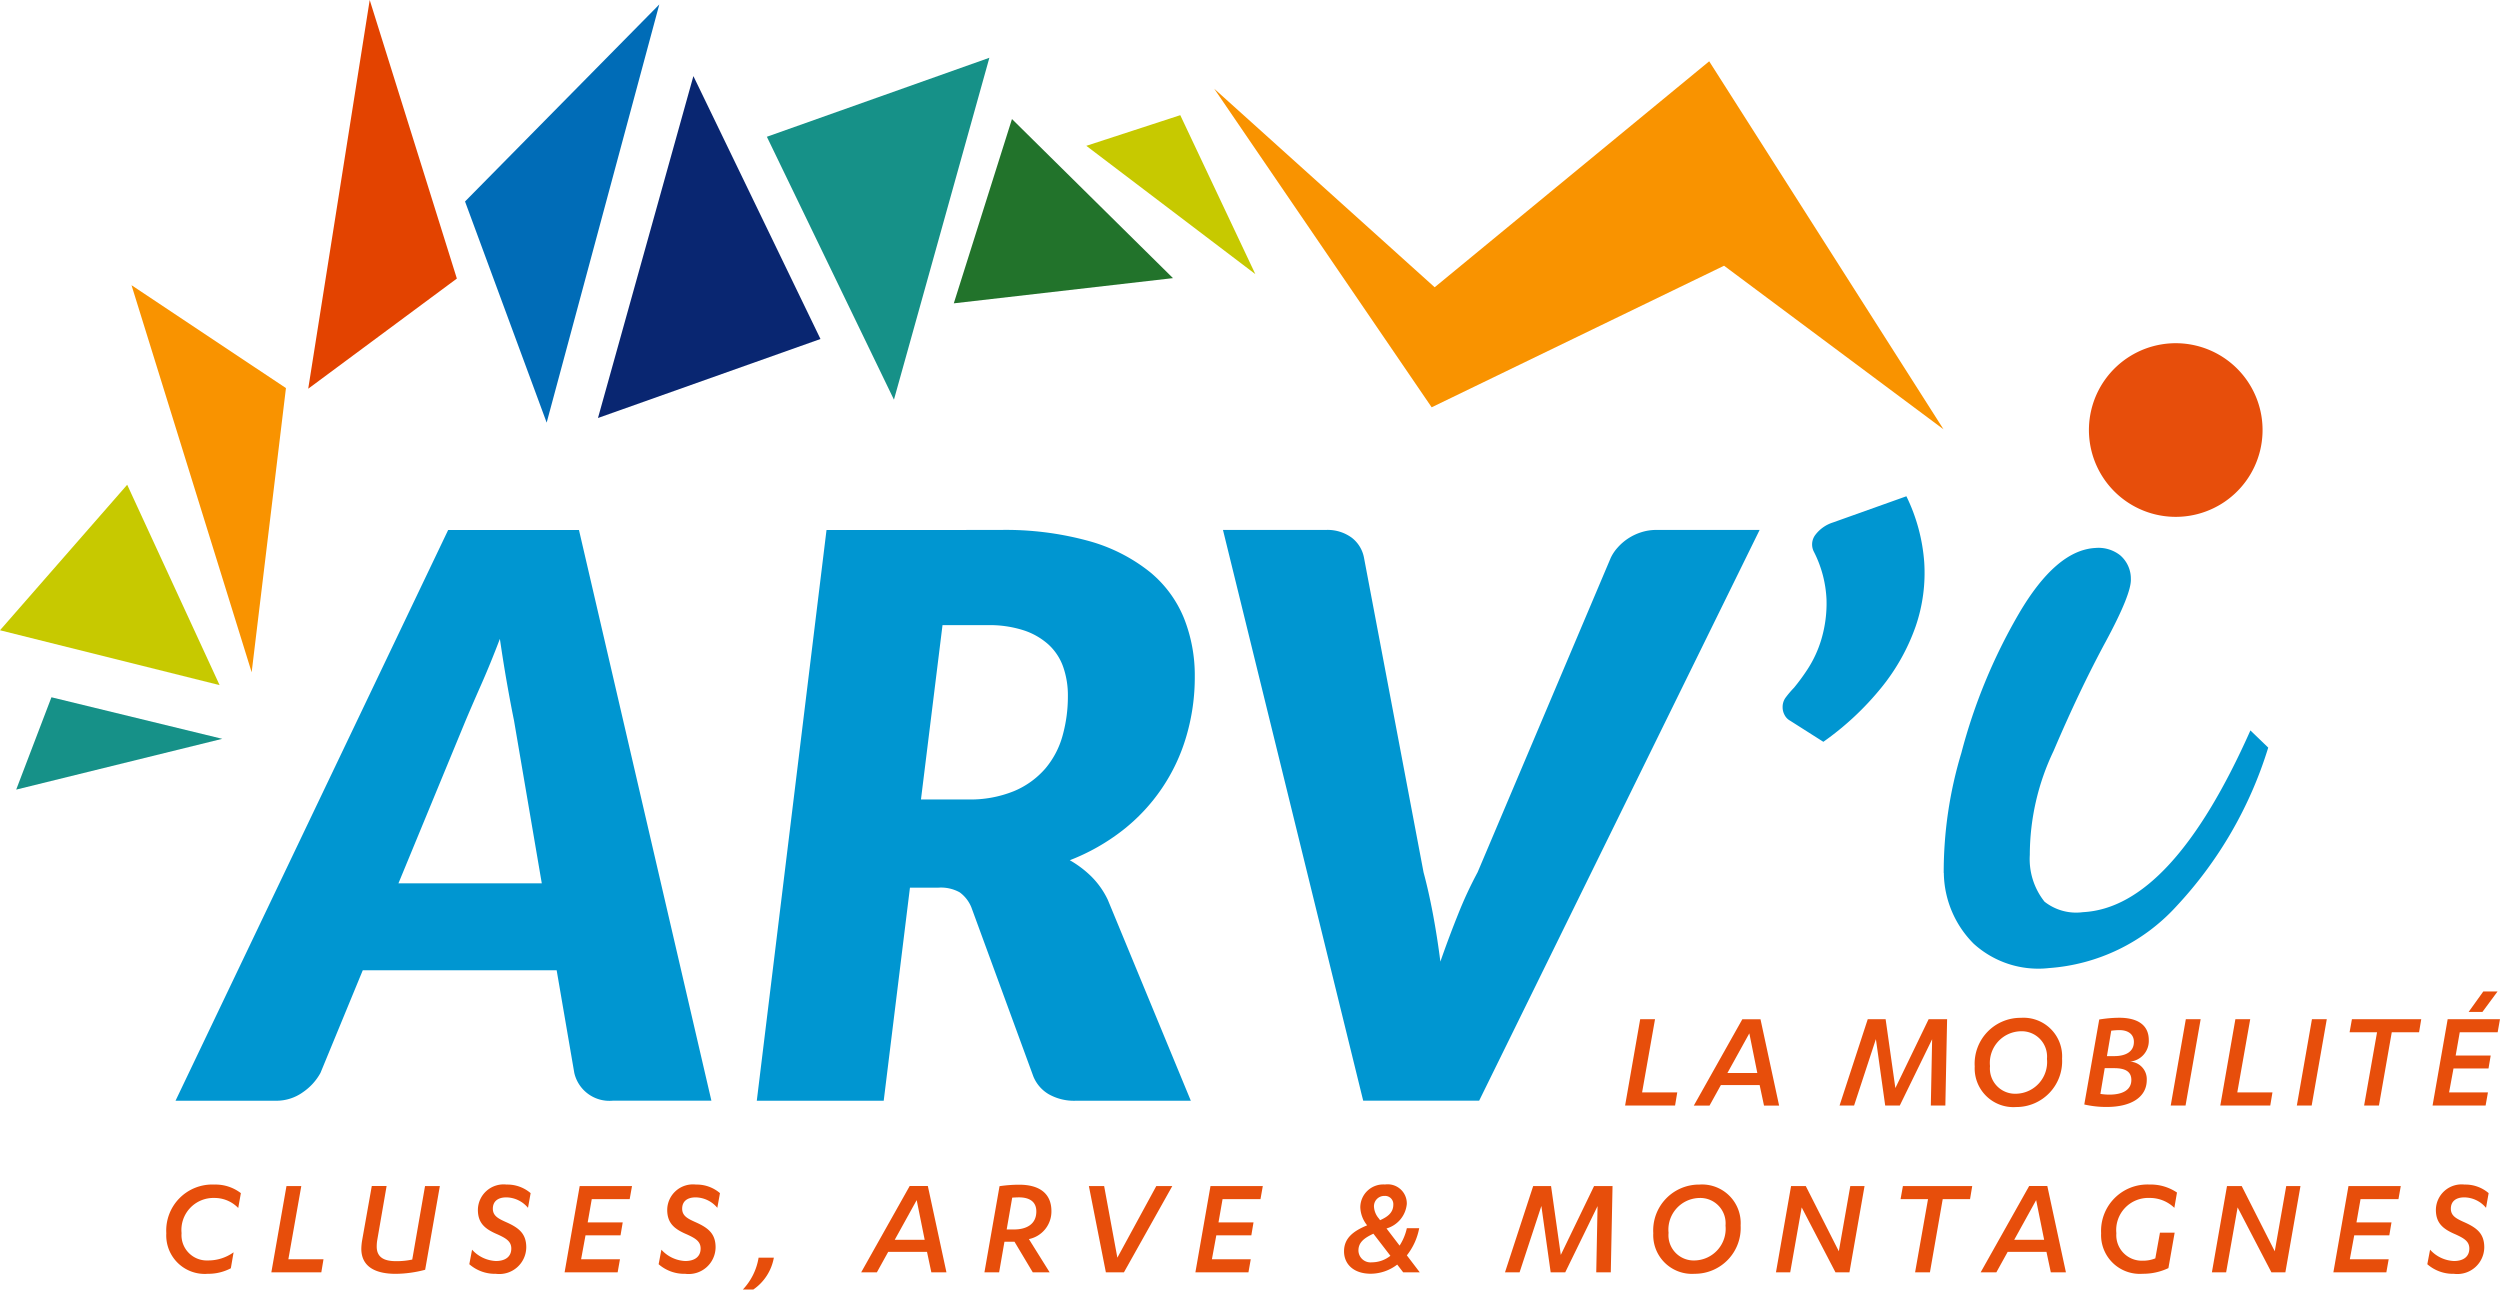 <svg xmlns="http://www.w3.org/2000/svg" xmlns:xlink="http://www.w3.org/1999/xlink" width="170.091" height="87.733" viewBox="0 0 170.091 87.733">
  <defs>
    <clipPath id="clip-path">
      <rect id="Rectangle_3099" data-name="Rectangle 3099" width="170.091" height="87.733" fill="none"/>
    </clipPath>
  </defs>
  <g id="Groupe_11496" data-name="Groupe 11496" clip-path="url(#clip-path)">
    <path id="Tracé_30562" data-name="Tracé 30562" d="M52.3,339.25a2.232,2.232,0,0,0-1.621-.682,2.177,2.177,0,0,0-2.234,2.393,1.723,1.723,0,0,0,1.8,1.858,2.944,2.944,0,0,0,1.74-.554l-.188,1.087a3.3,3.3,0,0,1-1.572.376,2.616,2.616,0,0,1-2.818-2.759,3.129,3.129,0,0,1,3.273-3.312,2.824,2.824,0,0,1,1.8.583Z" transform="translate(-36.092 -257.063)" fill="#e74e0b"/>
    <path id="Tracé_30563" data-name="Tracé 30563" d="M78.382,338.072h1.008l-.88,4.983H80.9l-.148.89h-3.4Z" transform="translate(-58.891 -257.378)" fill="#e74e0b"/>
    <path id="Tracé_30564" data-name="Tracé 30564" d="M103.736,338.072h1.008l-.633,3.658a2.681,2.681,0,0,0-.039.464c0,.751.534.989,1.3.989a5.029,5.029,0,0,0,1.117-.109l.87-5h1.008l-1,5.695a7.977,7.977,0,0,1-2,.277c-1.345,0-2.343-.455-2.343-1.711a3.969,3.969,0,0,1,.049-.534Z" transform="translate(-78.441 -257.379)" fill="#e74e0b"/>
    <path id="Tracé_30565" data-name="Tracé 30565" d="M137.762,339.24a1.957,1.957,0,0,0-1.473-.712c-.593,0-.919.286-.919.771s.376.672.85.89c.92.4,1.424.8,1.424,1.74a1.833,1.833,0,0,1-2.066,1.8,2.653,2.653,0,0,1-1.809-.653l.188-.989a2.322,2.322,0,0,0,1.621.771c.623,0,1.048-.277,1.048-.851,0-.494-.375-.7-.909-.949-.84-.356-1.364-.742-1.364-1.681a1.749,1.749,0,0,1,1.957-1.72,2.423,2.423,0,0,1,1.631.583Z" transform="translate(-101.839 -257.063)" fill="#e74e0b"/>
    <path id="Tracé_30566" data-name="Tracé 30566" d="M164.705,343.055l-.158.89h-3.609l1.028-5.873h3.559l-.158.89h-2.58l-.277,1.582h2.383l-.148.88h-2.383l-.3,1.631Z" transform="translate(-122.525 -257.378)" fill="#e74e0b"/>
    <path id="Tracé_30567" data-name="Tracé 30567" d="M191.73,339.24a1.957,1.957,0,0,0-1.473-.712c-.593,0-.919.286-.919.771s.375.672.85.89c.919.4,1.424.8,1.424,1.74a1.833,1.833,0,0,1-2.066,1.8,2.653,2.653,0,0,1-1.809-.653l.188-.989a2.322,2.322,0,0,0,1.621.771c.623,0,1.048-.277,1.048-.851,0-.494-.375-.7-.909-.949-.84-.356-1.364-.742-1.364-1.681a1.749,1.749,0,0,1,1.958-1.72,2.422,2.422,0,0,1,1.631.583Z" transform="translate(-142.926 -257.063)" fill="#e74e0b"/>
    <path id="Tracé_30568" data-name="Tracé 30568" d="M213.865,358.493a3.341,3.341,0,0,1-1.394,2.165h-.712a4.123,4.123,0,0,0,1.068-2.165Z" transform="translate(-161.215 -272.925)" fill="#e74e0b"/>
    <path id="Tracé_30569" data-name="Tracé 30569" d="M249.953,342.55h-2.64l-.771,1.394h-1.068l3.3-5.873h1.236l1.266,5.873h-1.028Zm-2.195-.821h2.037l-.544-2.7Z" transform="translate(-186.883 -257.378)" fill="#e74e0b"/>
    <path id="Tracé_30570" data-name="Tracé 30570" d="M281.6,343.66h-1l1.028-5.863a9.489,9.489,0,0,1,1.335-.1c1.414,0,2.195.623,2.195,1.8a1.916,1.916,0,0,1-1.533,1.9l1.414,2.264H283.89l-1.246-2.086h-.682Zm.514-2.917h.494c.84,0,1.523-.346,1.523-1.226,0-.692-.5-.959-1.186-.959-.109,0-.346.01-.455.02Z" transform="translate(-213.623 -257.094)" fill="#e74e0b"/>
    <path id="Tracé_30571" data-name="Tracé 30571" d="M311.535,343.945l-1.157-5.873h1.038l.9,4.874,2.65-4.874h1.088l-3.292,5.873Z" transform="translate(-236.295 -257.378)" fill="#e74e0b"/>
    <path id="Tracé_30572" data-name="Tracé 30572" d="M344.507,343.055l-.158.89H340.74l1.028-5.873h3.559l-.158.89h-2.58l-.277,1.582h2.383l-.148.88h-2.383l-.3,1.631Z" transform="translate(-259.41 -257.378)" fill="#e74e0b"/>
    <path id="Tracé_30573" data-name="Tracé 30573" d="M386.729,343.1a2.982,2.982,0,0,1-1.8.623c-1.176,0-1.819-.662-1.819-1.523,0-.909.643-1.384,1.572-1.77a2.054,2.054,0,0,1-.465-1.226,1.564,1.564,0,0,1,1.681-1.552,1.3,1.3,0,0,1,1.483,1.325A1.916,1.916,0,0,1,386,340.643l.89,1.167a3.635,3.635,0,0,0,.494-1.186h.84a4.22,4.22,0,0,1-.84,1.849l.88,1.156h-1.127ZM385.108,341c-.682.316-1.018.623-1.018,1.147a.822.822,0,0,0,.91.8,2.03,2.03,0,0,0,1.265-.445Zm.455-.92c.485-.217.9-.494.9-1.058a.56.56,0,0,0-.593-.593.7.7,0,0,0-.722.741,1.34,1.34,0,0,0,.336.8Z" transform="translate(-291.667 -257.063)" fill="#e74e0b"/>
    <path id="Tracé_30574" data-name="Tracé 30574" d="M432.108,343.945l-.633-4.518-1.483,4.518H429l1.918-5.873h1.216l.663,4.686,2.264-4.686h1.256l-.119,5.873h-.989l.089-4.508-2.2,4.508Z" transform="translate(-326.606 -257.378)" fill="#e74e0b"/>
    <path id="Tracé_30575" data-name="Tracé 30575" d="M471.252,340.949a3.119,3.119,0,0,1,3.144-3.292,2.626,2.626,0,0,1,2.8,2.778,3.117,3.117,0,0,1-3.134,3.292,2.634,2.634,0,0,1-2.808-2.779m4.914-.5a1.722,1.722,0,0,0-1.77-1.879,2.151,2.151,0,0,0-2.105,2.373,1.717,1.717,0,0,0,1.769,1.878,2.156,2.156,0,0,0,2.106-2.373" transform="translate(-358.77 -257.063)" fill="#e74e0b"/>
    <path id="Tracé_30576" data-name="Tracé 30576" d="M510.491,342.511l.781-4.439h.969l-1.028,5.873h-.949l-2.3-4.419-.781,4.419h-.969l1.028-5.873h1Z" transform="translate(-385.384 -257.378)" fill="#e74e0b"/>
    <path id="Tracé_30577" data-name="Tracé 30577" d="M543.744,343.945h-1.009l.88-4.983h-1.868l.159-.89h4.716l-.148.89h-1.859Z" transform="translate(-412.439 -257.378)" fill="#e74e0b"/>
    <path id="Tracé_30578" data-name="Tracé 30578" d="M569.049,342.55H566.41l-.771,1.394h-1.068l3.3-5.873h1.236l1.266,5.873h-1.028Zm-2.194-.821h2.036l-.544-2.7Z" transform="translate(-429.815 -257.378)" fill="#e74e0b"/>
    <path id="Tracé_30579" data-name="Tracé 30579" d="M603.891,339.24a2.4,2.4,0,0,0-1.691-.673,2.181,2.181,0,0,0-2.254,2.4,1.735,1.735,0,0,0,1.79,1.869,2.221,2.221,0,0,0,.86-.158l.316-1.75h1l-.425,2.412a3.99,3.99,0,0,1-1.75.386,2.634,2.634,0,0,1-2.828-2.759,3.154,3.154,0,0,1,3.292-3.312,3.192,3.192,0,0,1,1.869.544Z" transform="translate(-455.956 -257.063)" fill="#e74e0b"/>
    <path id="Tracé_30580" data-name="Tracé 30580" d="M634.751,342.511l.781-4.439h.969l-1.028,5.873h-.949l-2.3-4.419-.781,4.419h-.969l1.028-5.873h1Z" transform="translate(-479.985 -257.378)" fill="#e74e0b"/>
    <path id="Tracé_30581" data-name="Tracé 30581" d="M668.863,343.055l-.158.89H665.1l1.028-5.873h3.559l-.158.89h-2.58l-.277,1.582h2.383l-.148.88H666.52l-.3,1.631Z" transform="translate(-506.346 -257.378)" fill="#e74e0b"/>
    <path id="Tracé_30582" data-name="Tracé 30582" d="M695.889,339.24a1.955,1.955,0,0,0-1.473-.712c-.593,0-.92.286-.92.771s.376.672.85.89c.92.4,1.424.8,1.424,1.74a1.833,1.833,0,0,1-2.066,1.8,2.652,2.652,0,0,1-1.809-.653l.188-.989a2.322,2.322,0,0,0,1.622.771c.623,0,1.048-.277,1.048-.851,0-.494-.376-.7-.91-.949-.84-.356-1.365-.742-1.365-1.681a1.749,1.749,0,0,1,1.957-1.72,2.422,2.422,0,0,1,1.632.583Z" transform="translate(-526.749 -257.063)" fill="#e74e0b"/>
    <path id="Tracé_30583" data-name="Tracé 30583" d="M86.492,189.889H79.776A2.45,2.45,0,0,1,77.164,188l-1.2-6.983H62.772L59.894,188a3.79,3.79,0,0,1-1.186,1.306,3.086,3.086,0,0,1-1.852.586H50.033l18.549-38.831h8.9ZM74.952,175.1,73.06,164.011q-.214-1.039-.466-2.465t-.493-3.078q-.639,1.679-1.266,3.1t-1.079,2.492L65.2,175.1Z" transform="translate(-38.091 -115.002)" fill="#0096d1"/>
    <path id="Tracé_30584" data-name="Tracé 30584" d="M232.256,151.058a21.292,21.292,0,0,1,6.09.76,11.583,11.583,0,0,1,4.118,2.092,7.917,7.917,0,0,1,2.332,3.158,10.529,10.529,0,0,1,.733,3.958,14.225,14.225,0,0,1-.573,4.064,12.568,12.568,0,0,1-4.331,6.4,14.168,14.168,0,0,1-3.6,2.039,7.09,7.09,0,0,1,1.466,1.106,5.674,5.674,0,0,1,1.119,1.586l5.65,13.672h-7.836a3.5,3.5,0,0,1-1.825-.44,2.493,2.493,0,0,1-1.053-1.213l-4.211-11.487a2.348,2.348,0,0,0-.8-1.039,2.617,2.617,0,0,0-1.439-.32h-1.946l-1.786,14.5h-8.635l4.744-38.831Zm-2.185,18.336a7.877,7.877,0,0,0,3.172-.573,5.751,5.751,0,0,0,2.119-1.532,5.874,5.874,0,0,0,1.173-2.239,9.894,9.894,0,0,0,.36-2.692,5.857,5.857,0,0,0-.32-1.985,3.757,3.757,0,0,0-1-1.519,4.7,4.7,0,0,0-1.706-.973,7.563,7.563,0,0,0-2.412-.347h-3.092l-1.466,11.86Z" transform="translate(-164.24 -115.002)" fill="#0096d1"/>
    <path id="Tracé_30585" data-name="Tracé 30585" d="M385.111,151.058l-19.082,38.831H358.14L348.6,151.058h6.983a2.779,2.779,0,0,1,1.786.533,2.239,2.239,0,0,1,.826,1.359l4.051,21.4q.346,1.28.639,2.838t.506,3.238q.586-1.679,1.213-3.238a27.259,27.259,0,0,1,1.319-2.838l9.062-21.4a2.878,2.878,0,0,1,.466-.693,3.578,3.578,0,0,1,1.6-1.04,3.3,3.3,0,0,1,1.026-.16Z" transform="translate(-265.393 -115.002)" fill="#0096d1"/>
    <path id="Tracé_30586" data-name="Tracé 30586" d="M553.993,178.3a28.072,28.072,0,0,1,1.2-8.165,37.881,37.881,0,0,1,3.9-9.456q2.544-4.355,5.228-4.493a2.385,2.385,0,0,1,1.671.493,2.094,2.094,0,0,1,.734,1.619q.05,1-1.726,4.288t-3.538,7.424a16.447,16.447,0,0,0-1.611,7.055,4.659,4.659,0,0,0,1,3.186,3.474,3.474,0,0,0,2.616.714q6.036-.31,11.393-12.365l1.212,1.169a27.722,27.722,0,0,1-6.258,10.807,12.978,12.978,0,0,1-8.657,4.193,6.529,6.529,0,0,1-5.125-1.657,6.934,6.934,0,0,1-2.031-4.812" transform="translate(-421.75 -118.905)" fill="#0096d1"/>
    <path id="Tracé_30587" data-name="Tracé 30587" d="M607.091,105.1a5.907,5.907,0,1,1-4.387-7.109,5.907,5.907,0,0,1,4.387,7.109" transform="translate(-453.313 -74.481)" fill="#e74e0b"/>
    <path id="Tracé_30588" data-name="Tracé 30588" d="M516.544,141.456a12.24,12.24,0,0,1,1.213,4.478,11.188,11.188,0,0,1-.586,4.384,13.934,13.934,0,0,1-2.319,4.144,19.642,19.642,0,0,1-3.958,3.7l-2.265-1.439a.918.918,0,0,1-.373-.387,1.1,1.1,0,0,1-.133-.52,1.086,1.086,0,0,1,.187-.639,6.765,6.765,0,0,1,.587-.693,13.931,13.931,0,0,0,.919-1.253,7.826,7.826,0,0,0,.946-2.052,8.578,8.578,0,0,0,.347-2.7,7.9,7.9,0,0,0-.853-3.238,1.075,1.075,0,0,1,.094-1.159,2.416,2.416,0,0,1,1.186-.839Z" transform="translate(-386.84 -107.692)" fill="#0096d1"/>
    <path id="Tracé_30589" data-name="Tracé 30589" d="M464.251,290.516h1.009l-.88,4.983h2.392l-.148.89h-3.4Z" transform="translate(-352.658 -221.174)" fill="#e74e0b"/>
    <path id="Tracé_30590" data-name="Tracé 30590" d="M487.293,295h-2.639l-.771,1.394h-1.068l3.3-5.873h1.236l1.266,5.873H487.59Zm-2.194-.821h2.036l-.544-2.7Z" transform="translate(-367.573 -221.174)" fill="#e74e0b"/>
    <path id="Tracé_30591" data-name="Tracé 30591" d="M527.462,296.389l-.633-4.518-1.483,4.518h-.989l1.918-5.873h1.216l.663,4.686,2.264-4.686h1.256l-.119,5.873h-.989l.089-4.509-2.2,4.509Z" transform="translate(-399.2 -221.174)" fill="#e74e0b"/>
    <path id="Tracé_30592" data-name="Tracé 30592" d="M562.879,293.4a3.119,3.119,0,0,1,3.144-3.292,2.626,2.626,0,0,1,2.8,2.778,3.117,3.117,0,0,1-3.134,3.292,2.634,2.634,0,0,1-2.808-2.778m4.914-.5a1.722,1.722,0,0,0-1.77-1.878,2.151,2.151,0,0,0-2.105,2.373,1.716,1.716,0,0,0,1.769,1.878,2.156,2.156,0,0,0,2.106-2.373" transform="translate(-428.527 -220.859)" fill="#e74e0b"/>
    <path id="Tracé_30593" data-name="Tracé 30593" d="M595.127,290.222a8.728,8.728,0,0,1,1.355-.119c1.216,0,2.017.464,2.017,1.522a1.411,1.411,0,0,1-1.285,1.463,1.193,1.193,0,0,1,1.147,1.245c0,1.2-1.1,1.839-2.719,1.839a6.65,6.65,0,0,1-1.532-.168Zm.079,5.062a3.979,3.979,0,0,0,.613.049c.85,0,1.493-.287,1.493-1,0-.534-.366-.8-1.166-.8H595.5Zm.445-2.571h.5c.761,0,1.335-.287,1.335-.969,0-.524-.405-.8-.979-.8a4.707,4.707,0,0,0-.563.04Z" transform="translate(-452.303 -220.859)" fill="#e74e0b"/>
    <path id="Tracé_30594" data-name="Tracé 30594" d="M619.762,296.389h-1.009l1.028-5.873h1.009Z" transform="translate(-471.065 -221.174)" fill="#e74e0b"/>
    <path id="Tracé_30595" data-name="Tracé 30595" d="M633.906,290.516h1.009l-.88,4.983h2.392l-.148.89h-3.4Z" transform="translate(-481.818 -221.174)" fill="#e74e0b"/>
    <path id="Tracé_30596" data-name="Tracé 30596" d="M655.714,296.389h-1.009l1.028-5.873h1.009Z" transform="translate(-498.436 -221.174)" fill="#e74e0b"/>
    <path id="Tracé_30597" data-name="Tracé 30597" d="M671.737,296.389h-1.009l.88-4.983H669.74l.159-.89h4.716l-.148.89h-1.858Z" transform="translate(-509.882 -221.174)" fill="#e74e0b"/>
    <path id="Tracé_30598" data-name="Tracé 30598" d="M697.158,289.475l-.158.89h-3.609l1.028-5.873h3.559l-.158.89H695.24l-.277,1.582h2.383l-.148.88h-2.383l-.3,1.631ZM695.843,284l1-1.394h.969L696.782,284Z" transform="translate(-527.888 -215.15)" fill="#e74e0b"/>
    <path id="Tracé_30599" data-name="Tracé 30599" d="M7.013,198.754l11.622,2.827-14.02,3.455Z" transform="translate(-3.513 -151.314)" fill="#169188"/>
    <path id="Tracé_30600" data-name="Tracé 30600" d="M14.941,151.818,0,148.086l8.654-9.9Z" transform="translate(0 -105.205)" fill="#c7c900"/>
    <path id="Tracé_30601" data-name="Tracé 30601" d="M45.658,107.628,37.483,81.292l10.508,7Z" transform="translate(-28.536 -61.888)" fill="#f99300"/>
    <path id="Tracé_30602" data-name="Tracé 30602" d="M87.856,26.447,92.04,0l5.929,18.952Z" transform="translate(-66.886 0)" fill="#e34300"/>
    <path id="Tracé_30603" data-name="Tracé 30603" d="M132.552,14.674l5.554,15.045,7.663-28.45Z" transform="translate(-100.913 -0.966)" fill="#006cb7"/>
    <path id="Tracé_30604" data-name="Tracé 30604" d="M176.943,21.691l-6.492,23.262,15.138-5.375Z" transform="translate(-129.767 -16.514)" fill="#092671"/>
    <path id="Tracé_30605" data-name="Tracé 30605" d="M218.591,21.841l8.646,17.887,6.493-23.262Z" transform="translate(-166.416 -12.536)" fill="#169188"/>
    <path id="Tracé_30606" data-name="Tracé 30606" d="M275.834,33.93l-3.958,12.539,14.912-1.715Z" transform="translate(-206.983 -25.831)" fill="#22732b"/>
    <path id="Tracé_30607" data-name="Tracé 30607" d="M309.648,34.913l11.5,8.73L316.04,32.828Z" transform="translate(-235.739 -24.992)" fill="#c7c900"/>
    <path id="Tracé_30608" data-name="Tracé 30608" d="M346.106,19.337,360.9,41.011l19.894-9.632,14.932,11.131-15.944-25.04L361.105,32.844Z" transform="translate(-263.495 -13.3)" fill="#f99300"/>
  </g>
</svg>
